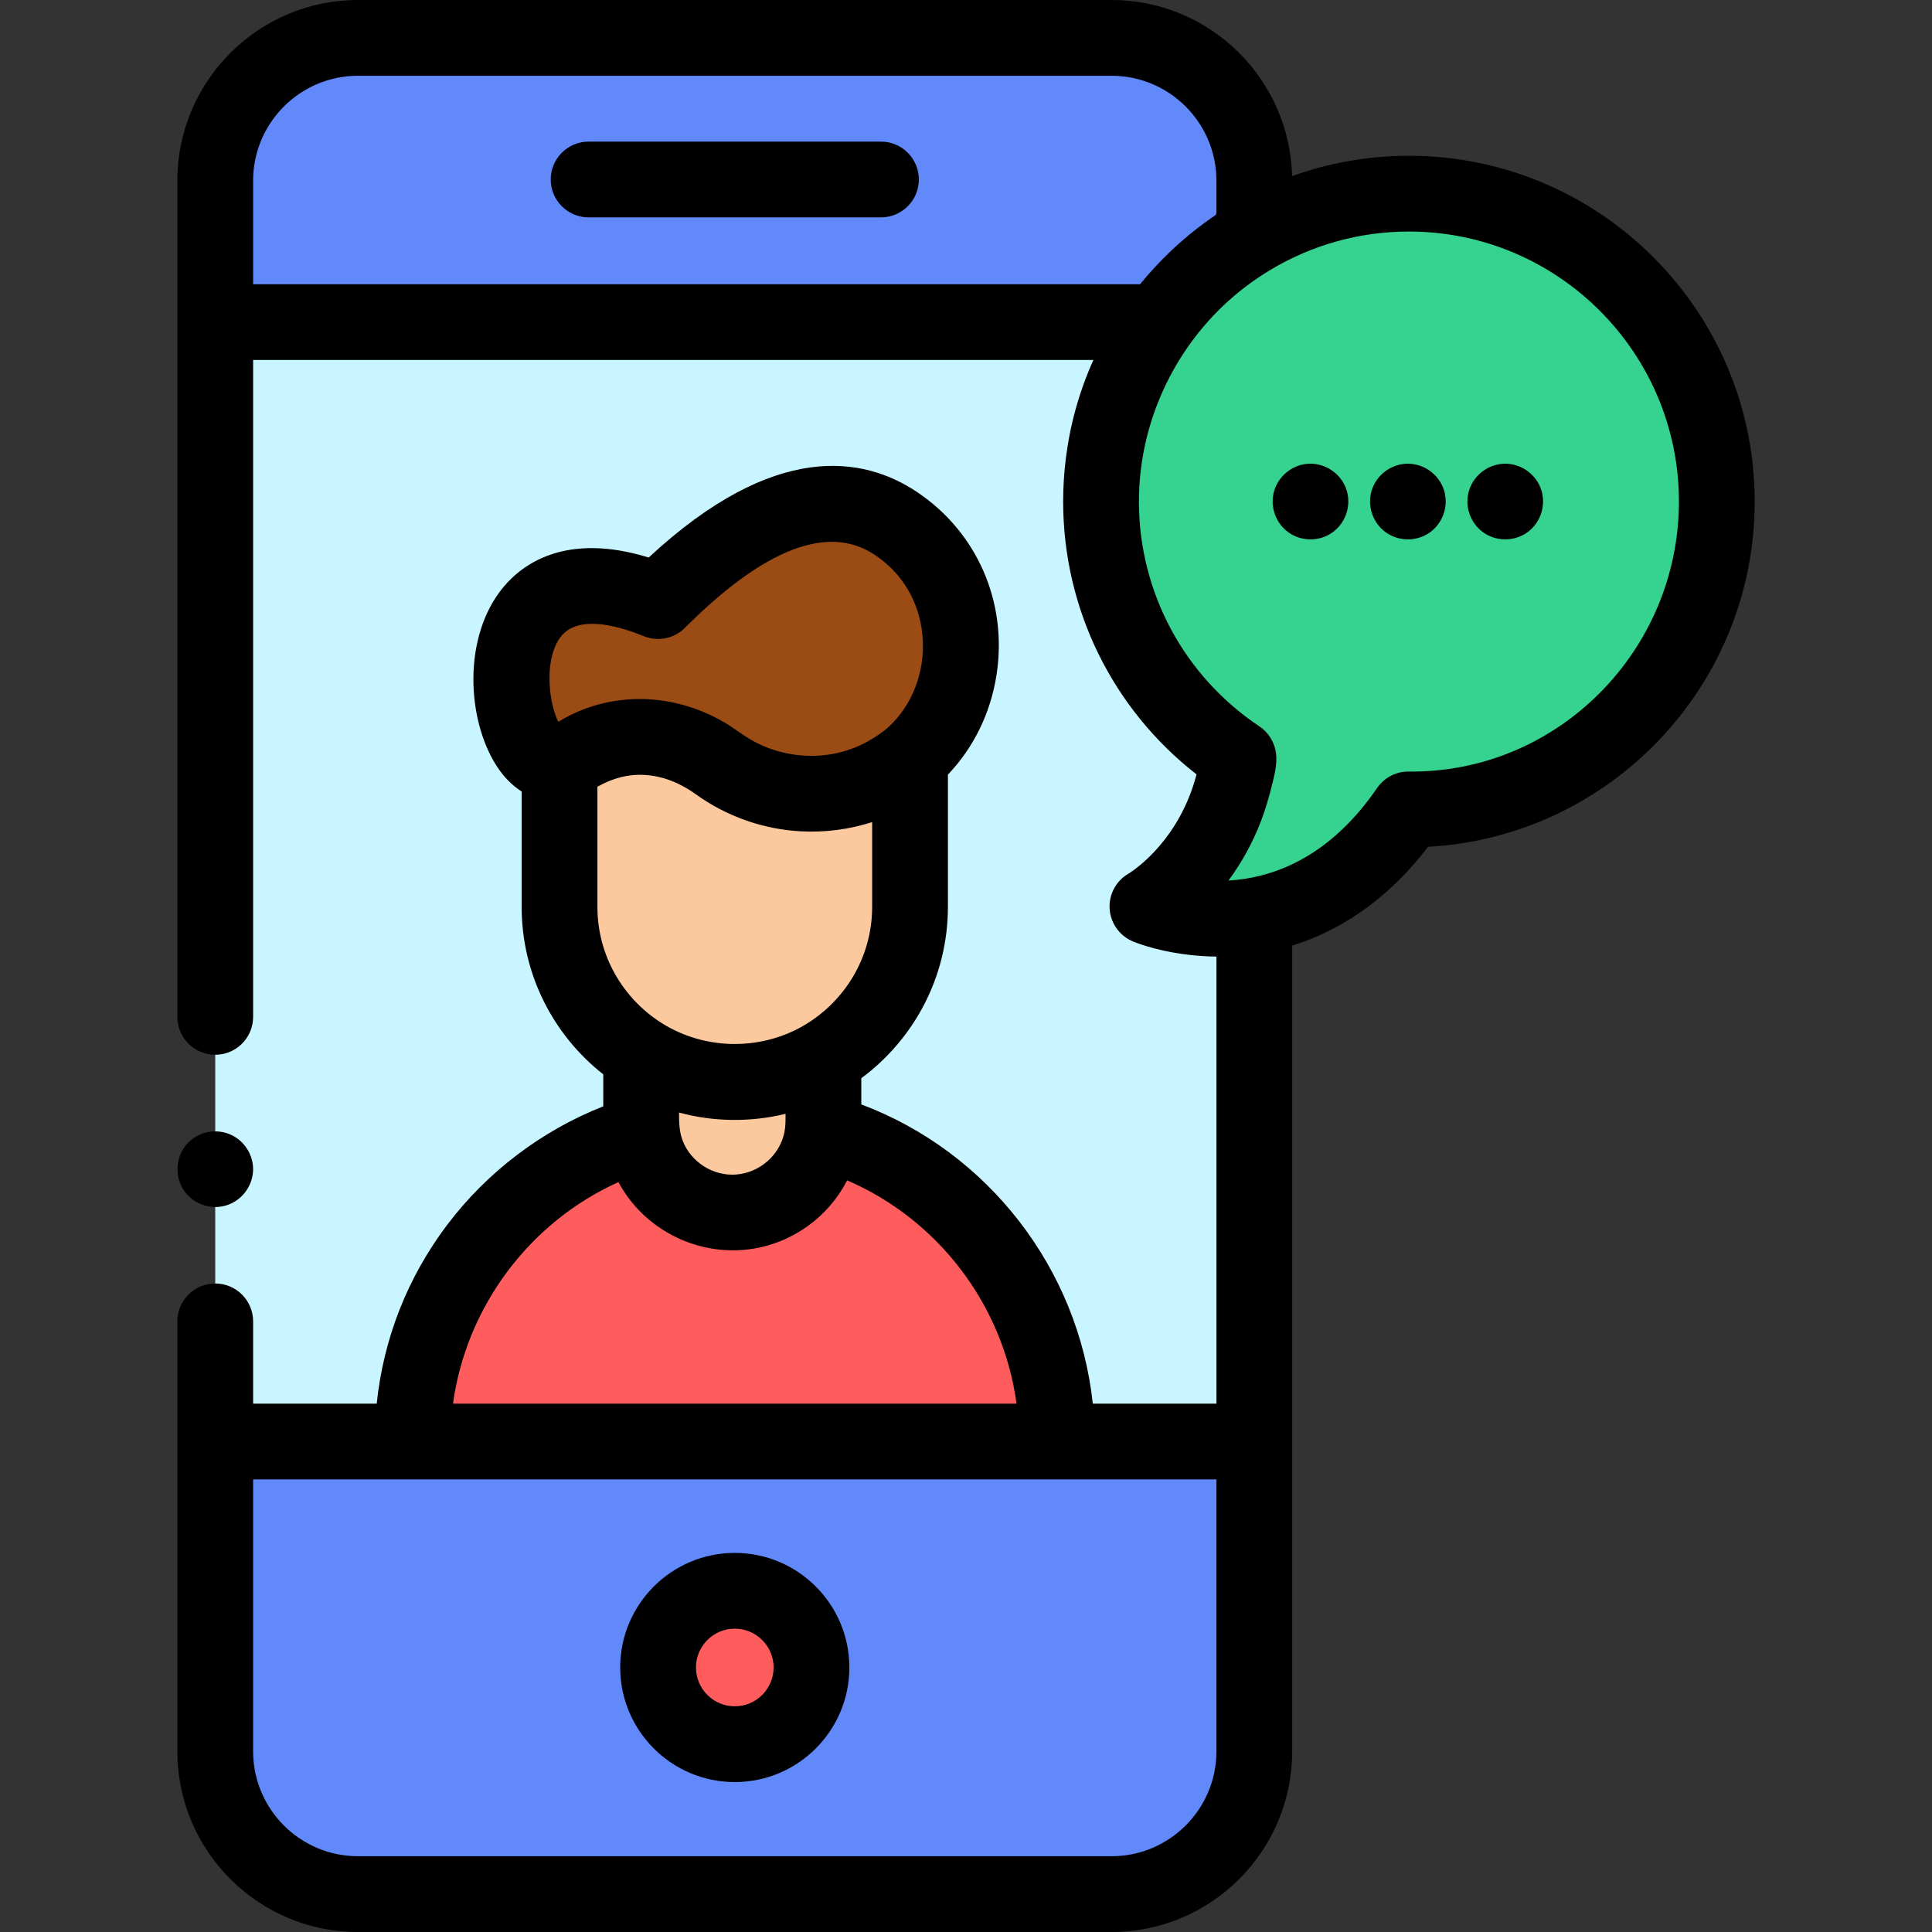 <svg height="512pt" viewBox="-47 0 512 512" width="512pt" xmlns="http://www.w3.org/2000/svg"><rect x="-47" y="0" width="512" height="512" fill="#333333" stroke="none"/><path d="m285.41 62.363v-14.488c0-20.895-16.941-37.836-37.84-37.836h-199.691c-20.898 0-37.84 16.941-37.84 37.836v37.488h250.055c6.711-9.336 15.34-17.191 25.316-23zm0 0" fill="#6289fa"/><path d="m326.379 51.32c-45.062 0-81.594 36.531-81.594 81.594 0 28.352 14.465 53.316 36.41 67.941-3.996 27.812-24.113 39.359-24.113 39.359s40.094 16.703 69.145-25.711c.051 0 .102.004.156.004 45.062 0 81.594-36.531 81.594-81.594s-36.535-81.594-81.598-81.594zm0 0" fill="#36d28f"/><path d="m10.039 350.18v31.84h275.371v-139.336c-15.969 2.68-28.328-2.465-28.328-2.465s20.117-11.551 24.113-39.363c-21.945-14.625-36.41-39.59-36.41-67.938 0-17.75 5.688-34.164 15.309-47.555h-250.055zm0 0" fill="#c8f5ff"/><path d="m127.398 159.297c29.773-29.773 49.988-29.297 63.008-20.59 27.309 18.258 20.988 60.84-10.562 69.973-3.746 1.082-7.703 1.664-11.797 1.664-9.355 0-18-3.035-25.008-8.172-10.891-7.98-25.531-9.363-36.992-2.227-1.504.938-3.094 1.66-4.766 2.109-16.086 4.32-25.496-63.742 26.117-42.758zm0 0" fill="#9b4c14"/><path d="m171.062 299.887c-1.344 12.066-11.574 21.457-24 21.457-12.301 0-22.449-9.203-23.953-21.098-35.156 10.57-60.777 43.176-60.777 81.773h170.781c0-39.062-26.242-71.977-62.051-82.133zm0 0" fill="#ff5d5d"/><path d="m194.168 240.316s-.02-38.957-.027-39.309c-3.953 3.383-8.723 6.059-14.297 7.672-3.742 1.082-7.703 1.664-11.793 1.664-9.355 0-18.004-3.035-25.012-8.172-10.887-7.98-25.531-9.363-36.988-2.227-1.508.938-3.098 1.664-4.77 2.109v38.262c0 16.523 8.633 31.02 21.629 39.254v17.621c0 13.34 10.812 24.152 24.152 24.152s24.152-10.812 24.152-24.152v-16.812c13.73-8.07 22.953-22.984 22.953-40.062zm0 0" fill="#fcc89d"/><path d="m10.039 382.02v82.105c0 20.895 16.941 37.836 37.84 37.836h199.691c20.898 0 37.84-16.941 37.84-37.836v-82.105zm137.684 80.207c-11.223 0-20.324-9.102-20.324-20.328 0-11.223 9.102-20.324 20.324-20.324 11.227 0 20.328 9.102 20.328 20.324 0 11.227-9.102 20.328-20.328 20.328zm0 0" fill="#6289fa"/><path d="m168.051 441.898c0 11.227-9.102 20.328-20.328 20.328-11.223 0-20.324-9.102-20.324-20.328 0-11.223 9.102-20.324 20.324-20.324 11.227 0 20.328 9.102 20.328 20.324zm0 0" fill="#ff5d5d"/><path d="m326.379 41.281c-10.859 0-21.285 1.906-30.961 5.391-.645-25.844-21.852-46.672-47.848-46.672h-199.695c-26.398 0-47.875 21.477-47.875 47.875v221.609c0 5.543 4.496 10.039 10.039 10.039 5.543 0 10.039-4.496 10.039-10.039v-174.082h222.684c-3.691 8.191-6.133 16.871-7.273 25.828-.496 3.875-.742 7.781-.742 11.684 0 28.434 13.094 54.984 35.348 72.305-4.434 17.016-15.922 24.957-17.773 26.145-.125.078-.203.129-.238.145-3.316 1.906-5.262 5.527-5.02 9.344.059.934.25 1.84.555 2.699.93 2.645 2.941 4.824 5.605 5.934 1.055.441 8.012 3.18 18.18 3.859 1.32.09 2.645.145 3.969.156v118.48h-32.77c-3.812-35.688-27.664-66.645-61.348-79.301v-6.941c13.914-10.301 22.953-26.824 22.953-45.422v-35.035c6.727-7.059 11.289-16.172 12.883-26.426 2.977-19.219-5.105-37.797-21.102-48.492-14.082-9.418-37.645-13.676-71.074 17.383-21.973-6.781-33.449 1.754-38.508 7.84-10.863 13.066-9.723 35.023-1.84 47.332 1.895 2.957 4.172 5.25 6.676 6.832v30.566c0 18 8.473 34.047 21.629 44.398v8.473c-16.27 6.414-30.754 17.363-41.344 31.383-10.551 13.969-16.91 30.199-18.695 47.41h-32.754v-21.801c0-5.547-4.496-10.043-10.039-10.043-5.543 0-10.039 4.496-10.039 10.043v113.941c0 26.402 21.477 47.879 47.875 47.879h199.695c26.398 0 47.875-21.477 47.875-47.875v-213.543c11.457-3.547 24.422-11.051 36-26.172 48.18-2.637 86.566-42.668 86.566-91.496 0-50.523-41.105-91.633-91.633-91.633zm-306.301 34.043v-27.449c0-15.324 12.469-27.797 27.797-27.797h199.695c15.328 0 27.797 12.473 27.797 27.797v8.348c0 .828-.359.844-1.098 1.359-1.352.953-2.688 1.922-3.996 2.938-2.551 1.98-4.996 4.098-7.328 6.332-2.77 2.66-5.391 5.488-7.809 8.473zm140.801 224.746c-1.262 6.105-6.566 10.695-12.766 11.191-6.102.492-12.082-3.32-14.227-9.047-.902-2.41-.938-4.844-.938-7.379 9.172 2.5 19 2.602 28.227.34 0 1.637.035 3.273-.297 4.895zm-59.852-130.508c4.141-6.707 14.57-4.227 22.59-.969 3.742 1.523 8.027.656 10.879-2.199 21.074-21.074 38.008-27.582 50.332-19.344 11.27 7.539 13.805 19.781 12.418 28.727-1.098 7.066-4.41 13.086-9.355 17.398-5.133 4.09-10.953 6.586-17.551 7.047-6.027.422-12.129-.844-17.465-3.691-2.719-1.453-5.102-3.414-7.746-4.988-2.527-1.508-5.211-2.766-7.984-3.75-5.469-1.941-11.32-2.832-17.121-2.477-6.719.41-13.328 2.434-19.066 5.973-2.273-4.422-3.898-15.301.07-21.727zm10.293 38.926c3.984-2.234 8.172-3.426 12.781-3.105 4.875.344 9.344 2.258 13.277 5.09 8.164 5.875 17.883 9.324 27.934 9.84 6.352.324 12.762-.492 18.816-2.449v22.453c0 13.543-7.441 25.375-18.441 31.645-11.461 6.52-25.93 6.25-37.129-.711-10.34-6.43-17.238-17.891-17.238-30.934zm5.57 104.781c6.641 12.398 20.512 19.535 34.445 17.836 3.668-.449 7.273-1.52 10.598-3.133 6.672-3.219 12.164-8.531 15.562-15.164 24.199 10.434 41.359 33.059 44.902 59.172h-149.344c3.508-25.645 20.242-48.07 43.836-58.711zm158.48 150.855c0 15.328-12.473 27.797-27.801 27.797h-199.695c-15.328 0-27.797-12.473-27.797-27.797v-72.062h255.293zm51.133-259.652c-.098-.004-.203-.008-.277-.008-3.312 0-6.41 1.637-8.281 4.367-11.227 16.391-24.211 22.371-34.953 24.055-1.469.219-2.945.383-4.43.461 3.574-4.848 6.492-10.176 8.633-15.809 1.129-2.965 2.02-5.992 2.789-9.07.711-2.836 1.535-5.859 1.18-8.809-.352-2.879-1.988-5.551-4.402-7.16-19.996-13.324-31.938-35.602-31.938-59.586 0-19.449 8.133-38.273 22.16-51.723 3.871-3.711 8.195-6.98 12.797-9.73 10.715-6.406 23.234-10.102 36.602-10.102 39.453 0 71.551 32.102 71.551 71.555 0 39.418-32.035 71.918-71.43 71.559zm0 0"/><path d="m335.371 129.086c-1.668-4.004-5.832-6.555-10.164-6.16-4.145.375-7.719 3.371-8.797 7.398-1.066 3.992.488 8.352 3.852 10.758 3.406 2.441 8.105 2.48 11.551.094 3.84-2.652 5.355-7.781 3.559-12.09zm0 0"/><path d="m361.18 129.086c-1.645-3.949-5.715-6.48-9.988-6.172-4.227.305-7.871 3.32-8.977 7.41-1.043 3.883.395 8.113 3.582 10.562 3.469 2.66 8.406 2.734 11.957.195 3.738-2.672 5.195-7.75 3.426-11.996zm0 0"/><path d="m309.57 129.086c-1.668-4.004-5.84-6.551-10.168-6.16-4.156.375-7.711 3.371-8.797 7.398-1.078 3.996.484 8.344 3.848 10.758 3.406 2.445 8.105 2.477 11.547.094 3.836-2.648 5.367-7.777 3.57-12.09zm0 0"/><path d="m186.461 37.527h-77.473c-5.543 0-10.039 4.496-10.039 10.039 0 5.543 4.496 10.039 10.039 10.039h77.473c5.543 0 10.039-4.496 10.039-10.039 0-5.543-4.496-10.039-10.039-10.039zm0 0"/><path d="m147.723 411.535c-16.742 0-30.363 13.621-30.363 30.363 0 16.746 13.621 30.367 30.363 30.367 16.746 0 30.367-13.621 30.367-30.367-.004-16.742-13.625-30.363-30.367-30.363zm0 40.652c-5.668 0-10.285-4.617-10.285-10.289 0-5.668 4.613-10.285 10.285-10.285s10.289 4.617 10.289 10.285c0 5.672-4.617 10.289-10.289 10.289zm0 0"/><path d="m1.695 315.41c2.344 3.543 6.855 5.227 10.941 4.129 4.113-1.109 7.125-4.797 7.418-9.043.281-4.09-2.094-8.047-5.809-9.754-3.672-1.688-8.109-.996-11.07 1.773-3.539 3.312-4.148 8.859-1.48 12.895zm0 0"/></svg>